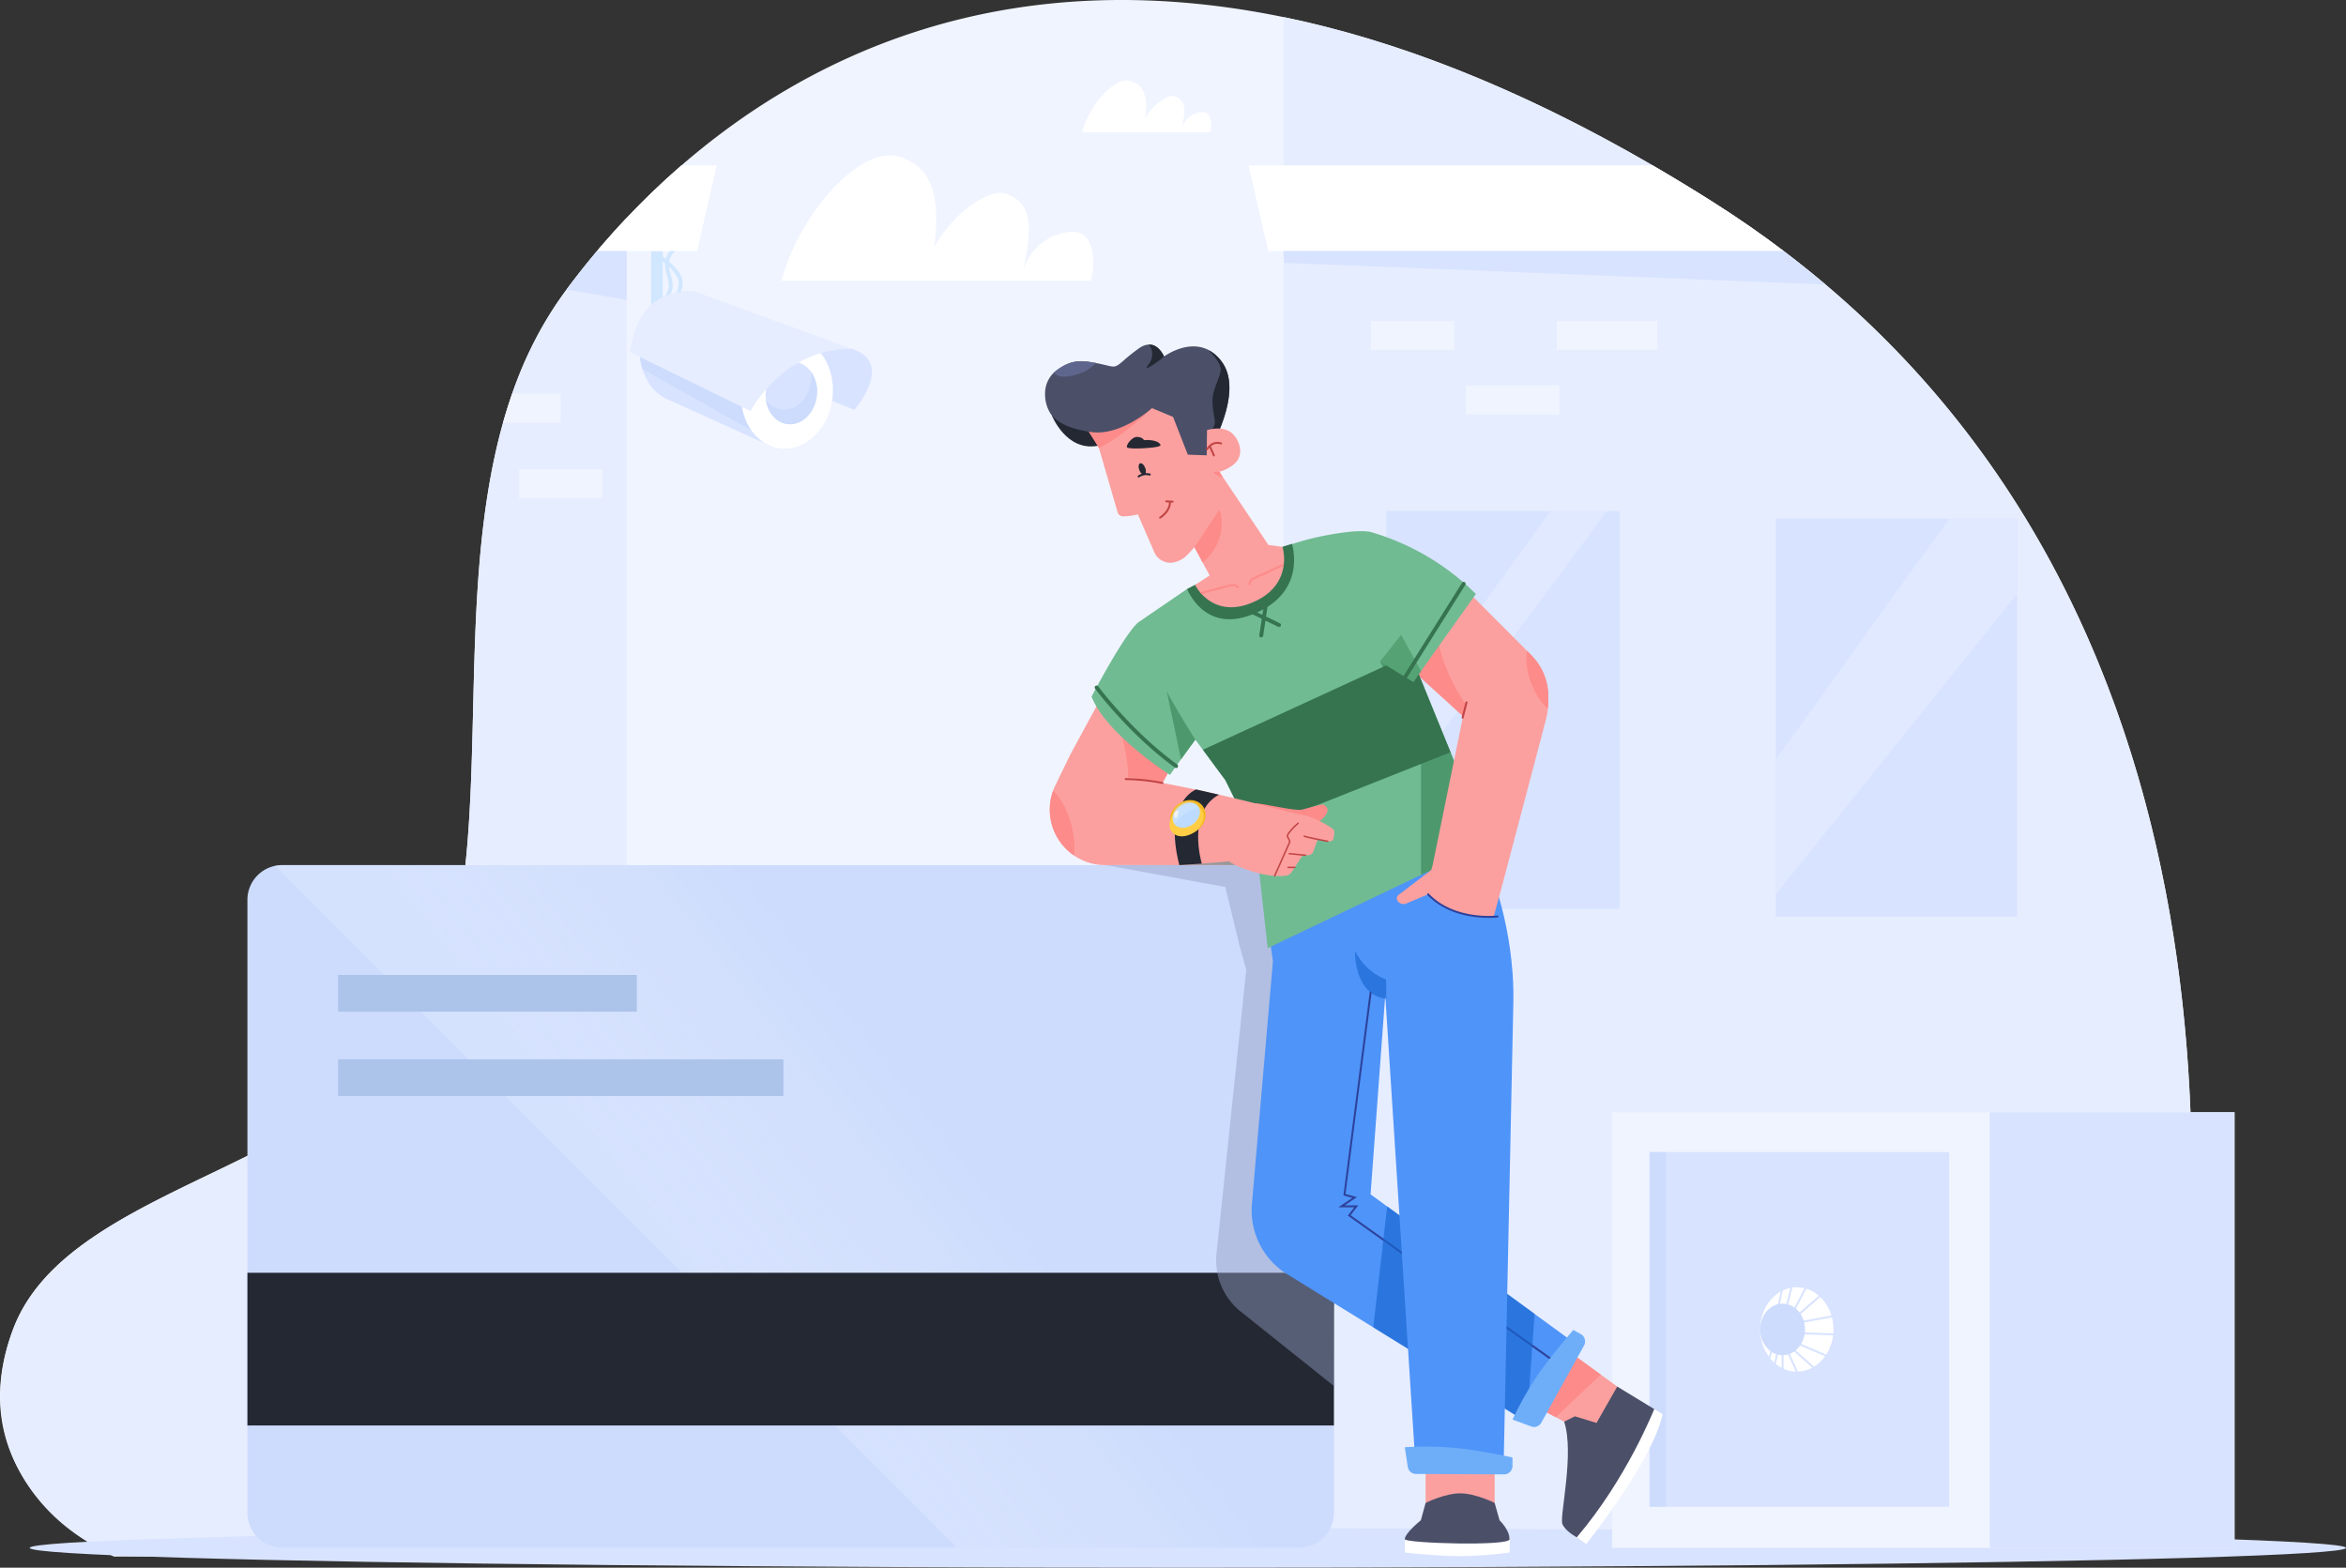 <svg xmlns="http://www.w3.org/2000/svg" xmlns:xlink="http://www.w3.org/1999/xlink" viewBox="0 0 1209.24 808.1">
  <rect x="0" y="0" width="1209.24" height="808.1" fill="#333333" stroke="none"/>
  <defs>
    <style>
      .cls-1 {
        isolation: isolate;
      }

      .cls-2 {
        fill: #f0f4ff;
      }

      .cls-3 {
        fill: #d0e7ff;
      }

      .cls-4 {
        fill: #e6edff;
      }

      .cls-5 {
        fill: #d8e3ff;
      }

      .cls-6, .cls-7 {
        fill: #fff;
      }

      .cls-6 {
        opacity: 0.21;
      }

      .cls-8 {
        fill: #cddcfd;
      }

      .cls-9 {
        opacity: 0.84;
        mix-blend-mode: overlay;
        fill: url(#linear-gradient);
      }

      .cls-10 {
        fill: #242833;
      }

      .cls-11 {
        fill: #acc3ea;
      }

      .cls-12 {
        fill: #939cc1;
        opacity: 0.46;
        mix-blend-mode: multiply;
      }

      .cls-13 {
        fill: #fba09f;
      }

      .cls-14 {
        fill: #4b4f68;
      }

      .cls-15 {
        fill: #fd8b8a;
      }

      .cls-16 {
        fill: #4f94f9;
      }

      .cls-17 {
        fill: #2d429b;
      }

      .cls-18 {
        fill: #1766cf;
        opacity: 0.65;
      }

      .cls-19 {
        fill: #6eaef9;
      }

      .cls-20 {
        fill: #70bb92;
      }

      .cls-21 {
        fill: #4d996d;
      }

      .cls-22 {
        fill: #367450;
      }

      .cls-23 {
        fill: #5f668e;
      }

      .cls-24 {
        fill: #c14444;
      }

      .cls-25 {
        fill: #55a374;
      }

      .cls-26 {
        fill: #999;
      }

      .cls-27 {
        fill: #f4b822;
      }

      .cls-28 {
        fill: #ffce45;
      }

      .cls-29 {
        fill: #bddbff;
      }

      .cls-30 {
        fill: #d4eaff;
        opacity: 0.42;
      }

      .cls-31 {
        fill: #f2f2f2;
      }
    </style>
    <linearGradient id="linear-gradient" x1="477.17" y1="569" x2="363.11" y2="657.4" gradientUnits="userSpaceOnUse">
      <stop offset="0" stop-color="#fff" stop-opacity="0"/>
      <stop offset="1" stop-color="#e6edff" stop-opacity="0.4"/>
    </linearGradient>
  </defs>
  <title>Payment</title>
  <g class="cls-1">
    <g id="Слой_2" data-name="Слой 2">
      <g id="Payment">
        <g id="Background">
          <path class="cls-2" d="M1111.08,788.35c-2.06,9.56-3.44,14.76-3.44,14.76L58.71,802.35a115,115,0,0,1-22.35-14c-21.86-17.23-49.22-50.79-29.66-103,30.3-80.93,188.85-82.83,221.76-182.1s-9.72-254.5,62.82-352.94c4.63-6.29,10.12-13.34,16.46-20.87,4.63-5.48,9.7-11.21,15.25-17.08,8.36-8.84,17.77-18,28.28-27.11C413.93,30.93,515.32-21.25,661.58,8.81c64.78,13.31,138.36,42.75,221.28,95.29C1197.18,303.27,1128.79,706.34,1111.08,788.35Z"/>
          <path class="cls-3" d="M337.83,161.5,336.5,160c.09-.07,8.22-7.37,8.22-12.79a20.1,20.1,0,0,0-.91-5.07c-1.13-4.26-2.42-9.1,2.88-14.3l1.4,1.43c-4.47,4.39-3.44,8.26-2.34,12.36a22,22,0,0,1,1,5.58C346.72,153.52,338.2,161.18,337.83,161.5Z"/>
          <path class="cls-3" d="M345.25,159.07l-1.43-1.39c.07-.07,7.21-7.53,5.92-13.1-1.32-5.72-11.57-12.39-11.68-12.45l1.09-1.68c.45.29,11,7.18,12.54,13.68S345.58,158.74,345.25,159.07Z"/>
          <rect class="cls-3" x="335.61" y="129.41" width="6" height="38.47"/>
          <path class="cls-4" d="M1111.08,788.35H661.58V8.81c56.57,11.62,119.84,35.54,190.19,76.41q15.32,8.9,31.09,18.88,19.2,12.16,36.52,25.31,11.18,8.46,21.61,17.3,10.88,9.19,21,18.76C1184.73,376.46,1127.12,714.08,1111.08,788.35Z"/>
          <path class="cls-4" d="M323,112.33v676L45.16,794.69C15.32,777-12.86,737.56,6.7,685.32c30.3-80.93,188.85-82.83,221.76-182.1,26.08-78.67,4.71-192.52,30.85-285.37q2.13-7.57,4.7-15a197.83,197.83,0,0,1,27.27-52.61l.75-1c4.48-6,9.71-12.73,15.71-19.85C312.37,123.93,317.44,118.2,323,112.33Z"/>
          <rect class="cls-5" x="714.56" y="263.37" width="120.34" height="205.21"/>
          <polygon class="cls-6" points="799.13 263.37 709.77 387.47 709.77 422.5 828.39 263.37 799.13 263.37"/>
          <rect class="cls-5" x="915.36" y="267.29" width="124.32" height="205.21"/>
          <ellipse class="cls-5" cx="612.28" cy="797.89" rx="596.96" ry="10.21"/>
          <rect class="cls-2" x="830.99" y="573.33" width="320.79" height="224.55"/>
          <rect class="cls-5" x="850.27" y="593.86" width="154.46" height="182.85"/>
          <ellipse class="cls-7" cx="926.16" cy="685.28" rx="18.89" ry="21.74"/>
          <g>
            <rect class="cls-5" x="912.87" y="667.88" width="9.89" height="1" transform="translate(75.82 1430.07) rotate(-78.2)"/>
            <rect class="cls-5" x="914.69" y="667.88" width="14.93" height="1" transform="translate(52.9 1404.25) rotate(-76.18)"/>
            <rect class="cls-5" x="919.63" y="669.17" width="16.06" height="1" transform="translate(-96.1 1180.49) rotate(-62.34)"/>
            <rect class="cls-5" x="924.04" y="672.28" width="17.44" height="1" transform="translate(-212.85 774.08) rotate(-40.86)"/>
            <rect class="cls-5" x="927.35" y="679.58" width="17.85" height="1" transform="translate(-107 179.39) rotate(-10.36)"/>
            <rect class="cls-5" x="936.84" y="678.83" width="1" height="17.57" transform="translate(217.22 1600.22) rotate(-87.99)"/>
            <rect class="cls-5" x="934.35" y="687.34" width="1" height="17.56" transform="translate(-74.43 1279.12) rotate(-66.69)"/>
            <polygon class="cls-5" points="924.18 696.14 935.18 705.94 935.85 705.2 924.85 695.39 924.18 696.14"/>
            <rect class="cls-5" x="923.8" y="696.77" width="1" height="11.95" transform="translate(-208.31 447.07) rotate(-24.52)"/>
            <rect class="cls-5" x="918.33" y="697.31" width="1" height="10.07"/>
            <rect class="cls-5" x="911.66" y="700.42" width="7.41" height="1" transform="translate(23.67 1431.71) rotate(-76.78)"/>
            <rect class="cls-5" x="910" y="698.02" width="5.03" height="1" transform="translate(-28.24 1358.52) rotate(-72.49)"/>
          </g>
          <ellipse class="cls-8" cx="918.83" cy="685.28" rx="11.56" ry="13.3"/>
          <rect class="cls-8" x="850.27" y="593.86" width="8.41" height="182.85"/>
          <path class="cls-7" d="M919.38,129.41H653.77l-10.2-44.19h208.2q15.32,8.9,31.09,18.88Q902.06,116.26,919.38,129.41Z"/>
          <path class="cls-7" d="M369.47,85.22l-10.2,44.19H307.74c4.63-5.48,9.7-11.21,15.25-17.08,8.36-8.84,17.77-18,28.28-27.11Z"/>
          <rect class="cls-2" x="706.61" y="165.48" width="42.93" height="14.96"/>
          <path class="cls-2" d="M289,202.89v15H259.31q2.13-7.57,4.7-15Z"/>
          <rect class="cls-2" x="267.56" y="241.76" width="42.93" height="14.96"/>
          <rect class="cls-2" x="755.62" y="198.67" width="48.11" height="14.96"/>
          <rect class="cls-2" x="802.53" y="165.48" width="51.72" height="14.96"/>
          <polygon class="cls-6" points="1004.73 267.29 915.36 391.39 915.36 461.02 1039.68 306.17 1039.68 267.29 1004.73 267.29"/>
          <path class="cls-5" d="M941,146.71,661.81,135.47l-.23-6.06h257.8Q930.56,137.87,941,146.71Z"/>
          <path class="cls-5" d="M323,129.41v25.16l-31-5.31c4.48-6,9.71-12.73,15.71-19.85Z"/>
          <path class="cls-5" d="M428.89,206.63l11.53,4.6S461.63,187,439,179.77l-27.17-.83Z"/>
          <path class="cls-5" d="M413.94,175.21l-16.87,54.65L345.54,206.5h0c-6.81-2.44-12-8.54-14.43-16.3a33,33,0,0,1-1.38-11.6c0-.91.13-1.83.25-2.75,2.09-15.76,14.25-27.15,27.16-25.44a19.82,19.82,0,0,1,4,1h0l.09,0a20.59,20.59,0,0,1,2.83,1.28Z"/>
          <path class="cls-8" d="M391.58,200.44l-4.27,21.43-56.19-31.68a33,33,0,0,1-1.38-11.6Z"/>
          <ellipse class="cls-7" cx="405.66" cy="202.59" rx="28.79" ry="23.58" transform="translate(151.45 578.07) rotate(-82.44)"/>
          <ellipse class="cls-5" cx="407.88" cy="202.59" rx="16.14" ry="13.22" transform="translate(153.39 580.28) rotate(-82.44)"/>
          <path class="cls-8" d="M421,204.33c-1.17,8.84-8,15.23-15.23,14.27-5.73-.76-10-5.88-10.95-12.37a11.82,11.82,0,0,0,7.93,4.86c7.24,1,14.06-5.42,15.23-14.26a19.36,19.36,0,0,0,0-5.38A17.71,17.71,0,0,1,421,204.33Z"/>
          <path class="cls-4" d="M439,179.77c-35.9,0-52.11,32.16-52.11,32.16L380,208.56,324.7,181.49c5.55-38.33,35.5-30.43,35.5-30.43l70.46,25.66h0Z"/>
          <path class="cls-7" d="M620.06,57.74a11.47,11.47,0,0,0-10.72,8v0h0c1.77-8.49,2.15-13.87-3.56-16-4.08-1.53-12.27,5.11-15.48,11.41,1.38-10.19-.12-17.36-7.69-19.41-8.33-2.25-21.31,12.67-24.83,26.46h65.84C625.06,64.4,624.18,57.74,620.06,57.74Z"/>
          <path class="cls-7" d="M553.48,119.42c-8.78,0-20.94,5.11-25.93,19.25v0c4.27-20.53,5.19-33.53-8.62-38.71-9.86-3.7-29.64,12.33-37.4,27.56,3.32-24.61-.3-41.94-18.61-46.9-20.13-5.45-51.5,30.62-60,64H562.07C565.55,135.52,563.44,119.42,553.48,119.42Z"/>
          <ellipse class="cls-5" cx="409.14" cy="203.55" rx="4.54" ry="5.08"/>
          <rect class="cls-5" x="1025.61" y="573.33" width="126.18" height="224.55"/>
        </g>
        <g id="Card">
          <path class="cls-8" d="M687.57,463.8V779.85a17.91,17.91,0,0,1-17.91,17.91H145.44a17.91,17.91,0,0,1-17.91-17.91v-316a17.89,17.89,0,0,1,17.91-17.91H669.66A17.91,17.91,0,0,1,687.57,463.8Z"/>
          <path class="cls-9" d="M687.57,732.21v47.64a17.91,17.91,0,0,1-17.91,17.91H493.24L141.75,446.27a17.9,17.9,0,0,1,3.69-.38H401.25Z"/>
          <rect class="cls-10" x="127.53" y="656.08" width="560.04" height="78.71"/>
          <rect class="cls-11" x="174.26" y="502.57" width="153.98" height="18.92"/>
          <rect class="cls-11" x="174.26" y="546.06" width="229.54" height="18.92"/>
        </g>
        <path id="Shadow" class="cls-12" d="M569.71,445.89l61.87,11.34,7.36,30.38,3.42,12.32L627.05,646.2a33.77,33.77,0,0,0,12.51,29.9l48.36,38.64L683.84,444Z"/>
        <g id="Persona">
          <path class="cls-7" d="M812.75,792.42l4.85,3.47S852,753,857,728.93l-4.38-2.6Z"/>
          <polygon class="cls-13" points="807.02 695.43 840.46 719.73 816.66 738.38 784 720.99 807.02 695.43"/>
          <path class="cls-14" d="M806.24,732.84l5.53-2.77,11.15,3.4,10.68-18.73,19.06,11.59s-14,35.71-39.91,66.09c0,0-5.85-3-7.42-6.84S811.67,749.26,806.24,732.84Z"/>
          <polygon class="cls-15" points="801.89 730.52 825.11 708.58 808.49 696.5 791 724.72 801.89 730.52"/>
          <path class="cls-7" d="M778.31,792.16l-.23,8.13a218.68,218.68,0,0,1-25.42,1.86c-11.91,0-28.55-1.86-28.55-1.86v-6.88Z"/>
          <rect class="cls-13" x="734.83" y="753.12" width="35.59" height="21.59"/>
          <path class="cls-16" d="M645.29,620.6l10.83-125-1.25-8.77,52.76-36.39,8.89,17-2.66,47.79-7.4,100.43,105.74,77.1L791,735.55,663.49,656.82A38.65,38.65,0,0,1,645.29,620.6Z"/>
          <path class="cls-17" d="M800.69,701.94a.46.46,0,0,1-.29-.1L694.73,626.62l3.31-4.29h-8.22l7.26-4.87-4.63-1.24.06-.44L706,511.54a.5.5,0,0,1,.56-.44.51.51,0,0,1,.44.56L693.55,615.48l5.91,1.58-6.36,4.27h7l-3.91,5.08L801,701a.5.5,0,0,1,.12.7A.52.52,0,0,1,800.69,701.94Z"/>
          <polygon class="cls-18" points="791 677.23 787.04 733.1 772.94 724.4 772.94 664.06 791 677.23"/>
          <polygon class="cls-18" points="715.01 621.83 707.86 684.22 732.38 699.36 728.86 631.93 715.01 621.83"/>
          <path class="cls-16" d="M758.06,429.31l2,2.69c13.43,23.16,20.57,57.58,20,84.35L775,757.43H729.76l-18.6-288.92-12.11-13.26L733.9,440Z"/>
          <path class="cls-19" d="M775.24,760l-45.41-.22a4.25,4.25,0,0,1-4.18-3.61L724.1,746a176.71,176.71,0,0,1,25.17.26c11.78,1,30.35,5,30.35,5v4.36A4.36,4.36,0,0,1,775.24,760Z"/>
          <path class="cls-19" d="M816.46,693.64l-22,39.72a4.26,4.26,0,0,1-5.18,1.93l-9.65-3.53a178,178,0,0,1,12.32-22c6.56-9.83,19-24.2,19-24.2l3.82,2.09A4.36,4.36,0,0,1,816.46,693.64Z"/>
          <path class="cls-14" d="M772.94,783.65l-2.53-8.94s-9.84-4.94-17.79-4.94-17.79,4.94-17.79,4.94l-2.45,8.94s-8.28,6.68-8.28,9.76c0,2.07,54,3.75,54,0C778.08,788.54,772.94,783.65,772.94,783.65Z"/>
          <path class="cls-13" d="M798.06,360.23a42.54,42.54,0,0,1-.37,5,54.3,54.3,0,0,1-2.87,11.35c-1.63,4.46-12.19,3.22-15.56,6.95l-4.72,4.56-20.41-18.9-29.85-27.62,29.08-39.91,33.81,33.88,1.54,1.55a36.28,36.28,0,0,1,3.57,4.13A30.19,30.19,0,0,1,798.06,360.23Z"/>
          <path class="cls-13" d="M614.78,374.93l-38.54,71h-6.53A28.26,28.26,0,0,1,553.63,441a28.63,28.63,0,0,1-10.79-33.47,26.26,26.26,0,0,1,1.14-2.7l7.74-15.95,23.89-44Z"/>
          <path class="cls-15" d="M577.22,375.66s4.88,15.17,4.11,25.9l18,1.75,2.52-4.63L595,389.49Z"/>
          <path class="cls-15" d="M739.6,317.46c.66,25.22,16,45.77,16,45.77l-1.2,6.24-30.13-27.38Z"/>
          <path class="cls-20" d="M731.17,347.75l35.73,86.76L653.42,488.75l-6-54.24-15.83-32.4-15.45-20.83s-7.65,10.32-13.07,18.16c0,0-32.71-20.73-40.43-40.34,0,0,17-32.6,24.26-38.43l25-17.08,23.4-11.46L653,284.81s13.43-4.73,20.82-6.68c8-2.11,27.5-6,33.92-3.54a126.91,126.91,0,0,1,53,31.58Z"/>
          <polygon class="cls-21" points="711.34 341.02 732.47 381.28 732.47 450.96 769.08 434.51 750.46 394.58 730.01 344.31 711.34 341.02"/>
          <path class="cls-22" d="M659.69,321.28l-7.12-3.47.85-5.59a1,1,0,0,0-.84-1.14,1,1,0,0,0-1.13.84l-.76,5-4.35-2.12a1,1,0,0,0-.87,1.8l4.91,2.39-1.28,8.44a1,1,0,0,0,.84,1.13l.15,0a1,1,0,0,0,1-.85l1.18-7.82,6.55,3.2a1.21,1.21,0,0,0,.44.1,1,1,0,0,0,.44-1.9Z"/>
          <path class="cls-22" d="M665.93,280.32s8.52,25.94-21.54,36.82c-24,8.86-32.49-13.55-32.49-13.55l4.05-2.07,45-19.63Z"/>
          <path class="cls-13" d="M622,231.58c-3.71-6.35-21.66-36.66-21.66-36.66l-18.93,11.9-21.62,13.6L566.47,231l9.68,33.35a2.9,2.9,0,0,0,2.66,1.81,30.64,30.64,0,0,0,7.7-1L595,284.68a8.63,8.63,0,0,0,2,2.89c2.12,1.92,6.38,4.27,12.45.53a11.25,11.25,0,0,0,1.62-1.22,39,39,0,0,0,4.54-4.84l7.91,14.61h0L616,301.52a21.49,21.49,0,0,0,3.5,4.8c.26.28.52.56.82.84,4.17,4,11.52,8.11,22.64,4.4,13.73-4.75,17.8-13.37,18.69-20.11.06-.4.09-.8.13-1.18a24.29,24.29,0,0,0-.72-8.37l-7.24-1h0l-24.61-36.65h0c-.17-.37-.37-.75-.56-1.13Z"/>
          <path class="cls-15" d="M644.05,301.77a.54.54,0,0,0,.6-.47,3.15,3.15,0,0,1,1.49-2.54l15.44-7.08q0-.62,0-1.2l-15.9,7.3a4.18,4.18,0,0,0-2.11,3.4A.54.54,0,0,0,644.05,301.77Z"/>
          <path class="cls-15" d="M618.51,305.26l16.23-4.2a4.21,4.21,0,0,1,3.78,1.31.56.56,0,0,1,0,.77l-.13.09a.53.53,0,0,1-.63-.09,3.18,3.18,0,0,0-2.76-1l-15.7,4.06Z"/>
          <path class="cls-10" d="M542.14,214.06s7.29,18.7,23.59,15.75c17.37-3.15-3.85-16.2-3.85-16.2Z"/>
          <path class="cls-15" d="M593.75,210.37S580.6,223.72,566.47,231L564.61,228l-4.19-6.61Z"/>
          <path class="cls-15" d="M625.28,243.24a6.31,6.31,0,0,0,5,2.67l-1.1-1.64-.54-1.13Z"/>
          <path class="cls-14" d="M541.54,213.29c2.94,4.07,9,7.77,21,9.42,15.42,2.12,31.24-12.34,31.24-12.34l10.87,4.52,7.61,19.48,9.74.33a98.91,98.91,0,0,0,6.81-13.64h0c4.3-10.57,7.9-25,1.12-34.36a20.16,20.16,0,0,0-6.93-6.25c-10.89-5.71-23,3.32-23,3.32s-4.23-10.49-13.14-4.07-9.73,8.92-12.83,9.25c-1.25.13-4.65-1-9.17-1.83-6.68-1.17-11.86-2.22-20,3.59a14.79,14.79,0,0,0-6.18,12.22A18.61,18.61,0,0,0,541.54,213.29Z"/>
          <path class="cls-10" d="M628.78,221.06h0c4.3-10.57,7.9-25,1.12-34.36a20.16,20.16,0,0,0-6.93-6.25s6.72,6.56,6.22,10.48-3.77,9.45-4.1,13.88c-.71,9.78,3.28,12.47-.69,16.91C620.61,226,628.78,221.06,628.78,221.06Z"/>
          <path class="cls-10" d="M580.91,230.57c-.71-.83,2.4-5.48,5.27-5.35s3.45,1.64,3.45,1.64,7.12-.63,8.57,2.5c0,0,.51.35-1.58.92S582,231.85,580.91,230.57Z"/>
          <path class="cls-10" d="M592.77,244.12a7.9,7.9,0,0,0-2.24-.23,4.35,4.35,0,0,0-.25-2.71c-.61-1.6-1.78-2.65-2.61-2.33s-1,1.88-.39,3.48a5,5,0,0,0,1.24,1.9,6.88,6.88,0,0,0-1.94,1,.5.5,0,0,0-.08.7.49.49,0,0,0,.39.19.45.45,0,0,0,.31-.11,6.53,6.53,0,0,1,5.33-.88.49.49,0,0,0,.6-.36A.51.51,0,0,0,592.77,244.12Z"/>
          <path class="cls-15" d="M628.59,262.63s5.82,14.6-8.61,27.35l-4.3-7.94Z"/>
          <path class="cls-10" d="M592.19,177.62s4.55,4.93-1.07,11.43a.38.38,0,0,0,.45.59,42.45,42.45,0,0,0,8.43-5.88S597.4,177.4,592.19,177.62Z"/>
          <path class="cls-23" d="M543.25,192.05c1.93,2.49,5.58,2.78,12,.91a21.48,21.48,0,0,0,9.66-5.85C557.74,185.86,551.76,184.79,543.25,192.05Z"/>
          <path class="cls-13" d="M628.61,243.14a18.54,18.54,0,0,0,7.23-3.7c6.55-5.09,2.52-14.65-2.44-17.25s-11.26-.45-11.26-.45L622,235.28Z"/>
          <path class="cls-24" d="M629.58,228.16a6,6,0,0,0-6.32,1.37l-.09.09a8.77,8.77,0,0,0-1.46,1.71.5.5,0,0,0,.17.69.48.48,0,0,0,.26.07.51.51,0,0,0,.43-.25,8.07,8.07,0,0,1,.83-1.05l1.86,4.19a.49.49,0,0,0,.45.3.54.54,0,0,0,.21-.05.5.5,0,0,0,.25-.66l-2-4.5a5,5,0,0,1,5.06-1,.5.5,0,0,0,.35-.94Z"/>
          <polygon class="cls-22" points="727.06 337.24 620.03 386.47 631.58 402.11 644.79 428.56 747.65 387.77 727.06 337.24"/>
          <path class="cls-18" d="M714.42,504.83s-9.76-2.71-16-14.56c0,0-.7,22.62,16.19,24.61Z"/>
          <path class="cls-13" d="M789.69,338.23c-.8-.84-1.65-1.67-2.55-2.52-.09-.07-.17-.16-.26-.24l-32.52,32.62-.23,1.12-15.75,77.1h0l-.64,2.14-16.91,12.9a2.13,2.13,0,0,0-.63,2.63,3.58,3.58,0,0,0,4.59,1.76L736.13,461C750.22,475,770,472.18,770,472.18l4.33-15.91h0l20.16-76.35,1.75-6.79a39.19,39.19,0,0,0,1.59-7.77,41.08,41.08,0,0,0,.25-5.13C798,353.44,796.25,345.11,789.69,338.23Z"/>
          <path class="cls-24" d="M753.88,370.4l-.12,0a.5.5,0,0,1-.36-.61l2-7.84a.5.5,0,0,1,1,.25l-2,7.84A.5.5,0,0,1,753.88,370.4Z"/>
          <polygon class="cls-25" points="732.47 345.92 728.59 351.63 711.34 341.02 722.18 327.22 732.47 345.92"/>
          <path class="cls-22" d="M724.28,350a1,1,0,0,1-.85-1.53l30.14-48a1,1,0,1,1,1.69,1.06l-30.13,48A1,1,0,0,1,724.28,350Z"/>
          <path class="cls-22" d="M606.24,395.9a1,1,0,0,1-.59-.19c-23.78-17.28-41.08-40.59-41.25-40.83A1,1,0,0,1,566,353.7c.17.23,17.3,23.3,40.82,40.39a1,1,0,0,1,.22,1.4A1,1,0,0,1,606.24,395.9Z"/>
          <path class="cls-21" d="M616.13,381.28s-10.64-16.8-14.75-25l7.37,35.13Z"/>
          <path class="cls-24" d="M604.51,258.11l-3.31-.18a.5.5,0,0,0-.06,1l1.42.08c-.13,4.47-4.81,7.36-4.85,7.39a.49.49,0,0,0-.17.69.51.51,0,0,0,.43.24.59.59,0,0,0,.25-.07c.22-.13,5.18-3.2,5.34-8.2l.9,0h0a.49.49,0,0,0,.5-.47A.48.48,0,0,0,604.51,258.11Z"/>
          <path class="cls-15" d="M553.63,441a28.63,28.63,0,0,1-10.79-33.47c3.8,3.6,7.33,9.94,9.36,17.6A43.55,43.55,0,0,1,553.63,441Z"/>
          <path class="cls-17" d="M767.38,473.13c-7.29,0-21.7-1.44-31.62-11.76a.5.5,0,0,1,.73-.69c13.34,13.89,35.13,11.27,35.35,11.24a.5.5,0,0,1,.56.43.49.49,0,0,1-.43.56A40.37,40.37,0,0,1,767.38,473.13Z"/>
          <path class="cls-15" d="M644,421.29l2.48-7.29c5.16.18,20.88,4.22,24.62,3.33s10.29-3.09,11.32-2.48c5.29,3.16-2.26,8.43-2.26,8.43l-34.58,3.14Z"/>
          <path class="cls-13" d="M687.62,428c-.53-1.25-10.14-6.77-15.13-7.66s-26-6.37-26-6.37C608.75,404.48,581,400.47,581,400.47l-4.72,45.42h60.35c13.87,6.08,22.59,6,26.25,5.49a4.13,4.13,0,0,0,2.92-1.84l5.67-8.7h2.68a3,3,0,0,0,2.84-2l2.31-6.37,5.77,1.21a2,2,0,0,0,2.31-1.53C687.64,430.67,687.93,428.75,687.62,428Z"/>
          <path class="cls-24" d="M599.21,404.1h-.1a102.37,102.37,0,0,0-18.87-2,.5.5,0,0,1,0-1,103.42,103.42,0,0,1,19.08,2.05.49.49,0,0,1,.38.59A.5.5,0,0,1,599.21,404.1Z"/>
          <path class="cls-24" d="M684.34,434h-.06c-.08,0-7.74-1.38-12.2-2.59a.38.38,0,0,1,.19-.73c4.43,1.2,12.06,2.57,12.14,2.58a.37.37,0,0,1,.3.43A.37.37,0,0,1,684.34,434Z"/>
          <path class="cls-24" d="M657,451.87a.45.45,0,0,1-.16,0,.39.39,0,0,1-.19-.5l7.62-17.12a1.09,1.09,0,0,0,0-1l-.77-1.42a1.9,1.9,0,0,1,.08-2,27,27,0,0,1,5.36-5.78.38.38,0,0,1,.48.58,26.06,26.06,0,0,0-5.21,5.61,1.15,1.15,0,0,0-.05,1.22l.77,1.42a1.86,1.86,0,0,1,.07,1.61l-7.62,17.12A.38.38,0,0,1,657,451.87Z"/>
          <path class="cls-24" d="M672.79,441.21h0l-8.26-.79a.37.37,0,0,1-.34-.41.38.38,0,0,1,.41-.34l8.26.79a.38.38,0,0,1,.34.41A.37.37,0,0,1,672.79,441.21Z"/>
          <path class="cls-24" d="M667.34,447.48H664a.38.38,0,1,1,0-.75h3.38a.38.38,0,1,1,0,.75Z"/>
          <path class="cls-26" d="M636.59,445.89,633.32,444s-23.71,2.31-33.16,1.86Z"/>
          <path class="cls-15" d="M798.06,360.23a41.08,41.08,0,0,1-.25,5.13.43.43,0,0,1-.12-.11c-3.13-2.74-6.2-7.33-8.34-12.92-2.42-6.27-3.11-12.37-2.21-16.62a.37.37,0,0,1,0-.15l1.54,1.55a36.28,36.28,0,0,1,3.57,4.13A30.19,30.19,0,0,1,798.06,360.23Z"/>
          <path class="cls-10" d="M619.47,445.19s-8-26.55,8.85-35.55l-11.77-2.71s-17.08,6.22-8.67,39Z"/>
          <ellipse class="cls-27" cx="612.27" cy="421.28" rx="9.6" ry="8.35" transform="translate(-130.2 454.3) rotate(-37.08)"/>
          <ellipse class="cls-28" cx="611.54" cy="420.31" rx="9.6" ry="7.14" transform="matrix(0.8, -0.6, 0.6, 0.8, -129.76, 453.67)"/>
          <ellipse class="cls-29" cx="611.54" cy="420.31" rx="7.63" ry="5.67" transform="translate(-129.76 453.67) rotate(-37.08)"/>
          <path class="cls-30" d="M617.62,415.71c1,1.4-3.46,1.09-6.82,3.63s-5.32,5.6-5.52,5.31c-1.54-2.1-1.65-6.78,2.63-9.7S615.76,413.2,617.62,415.71Z"/>
          <path class="cls-31" d="M607.14,419.75c-.16.57-.14,1.7-.91,1.77-1,.1-1.3-1.3-1-2.32s1.65-1.76,2.1-1.22S607.3,419.2,607.14,419.75Z"/>
          <path class="cls-13" d="M609.52,288.1a11.25,11.25,0,0,0,1.62-1.22"/>
          <line class="cls-13" x1="653.78" y1="280.92" x2="629.17" y2="244.27"/>
        </g>
      </g>
    </g>
  </g>
</svg>
